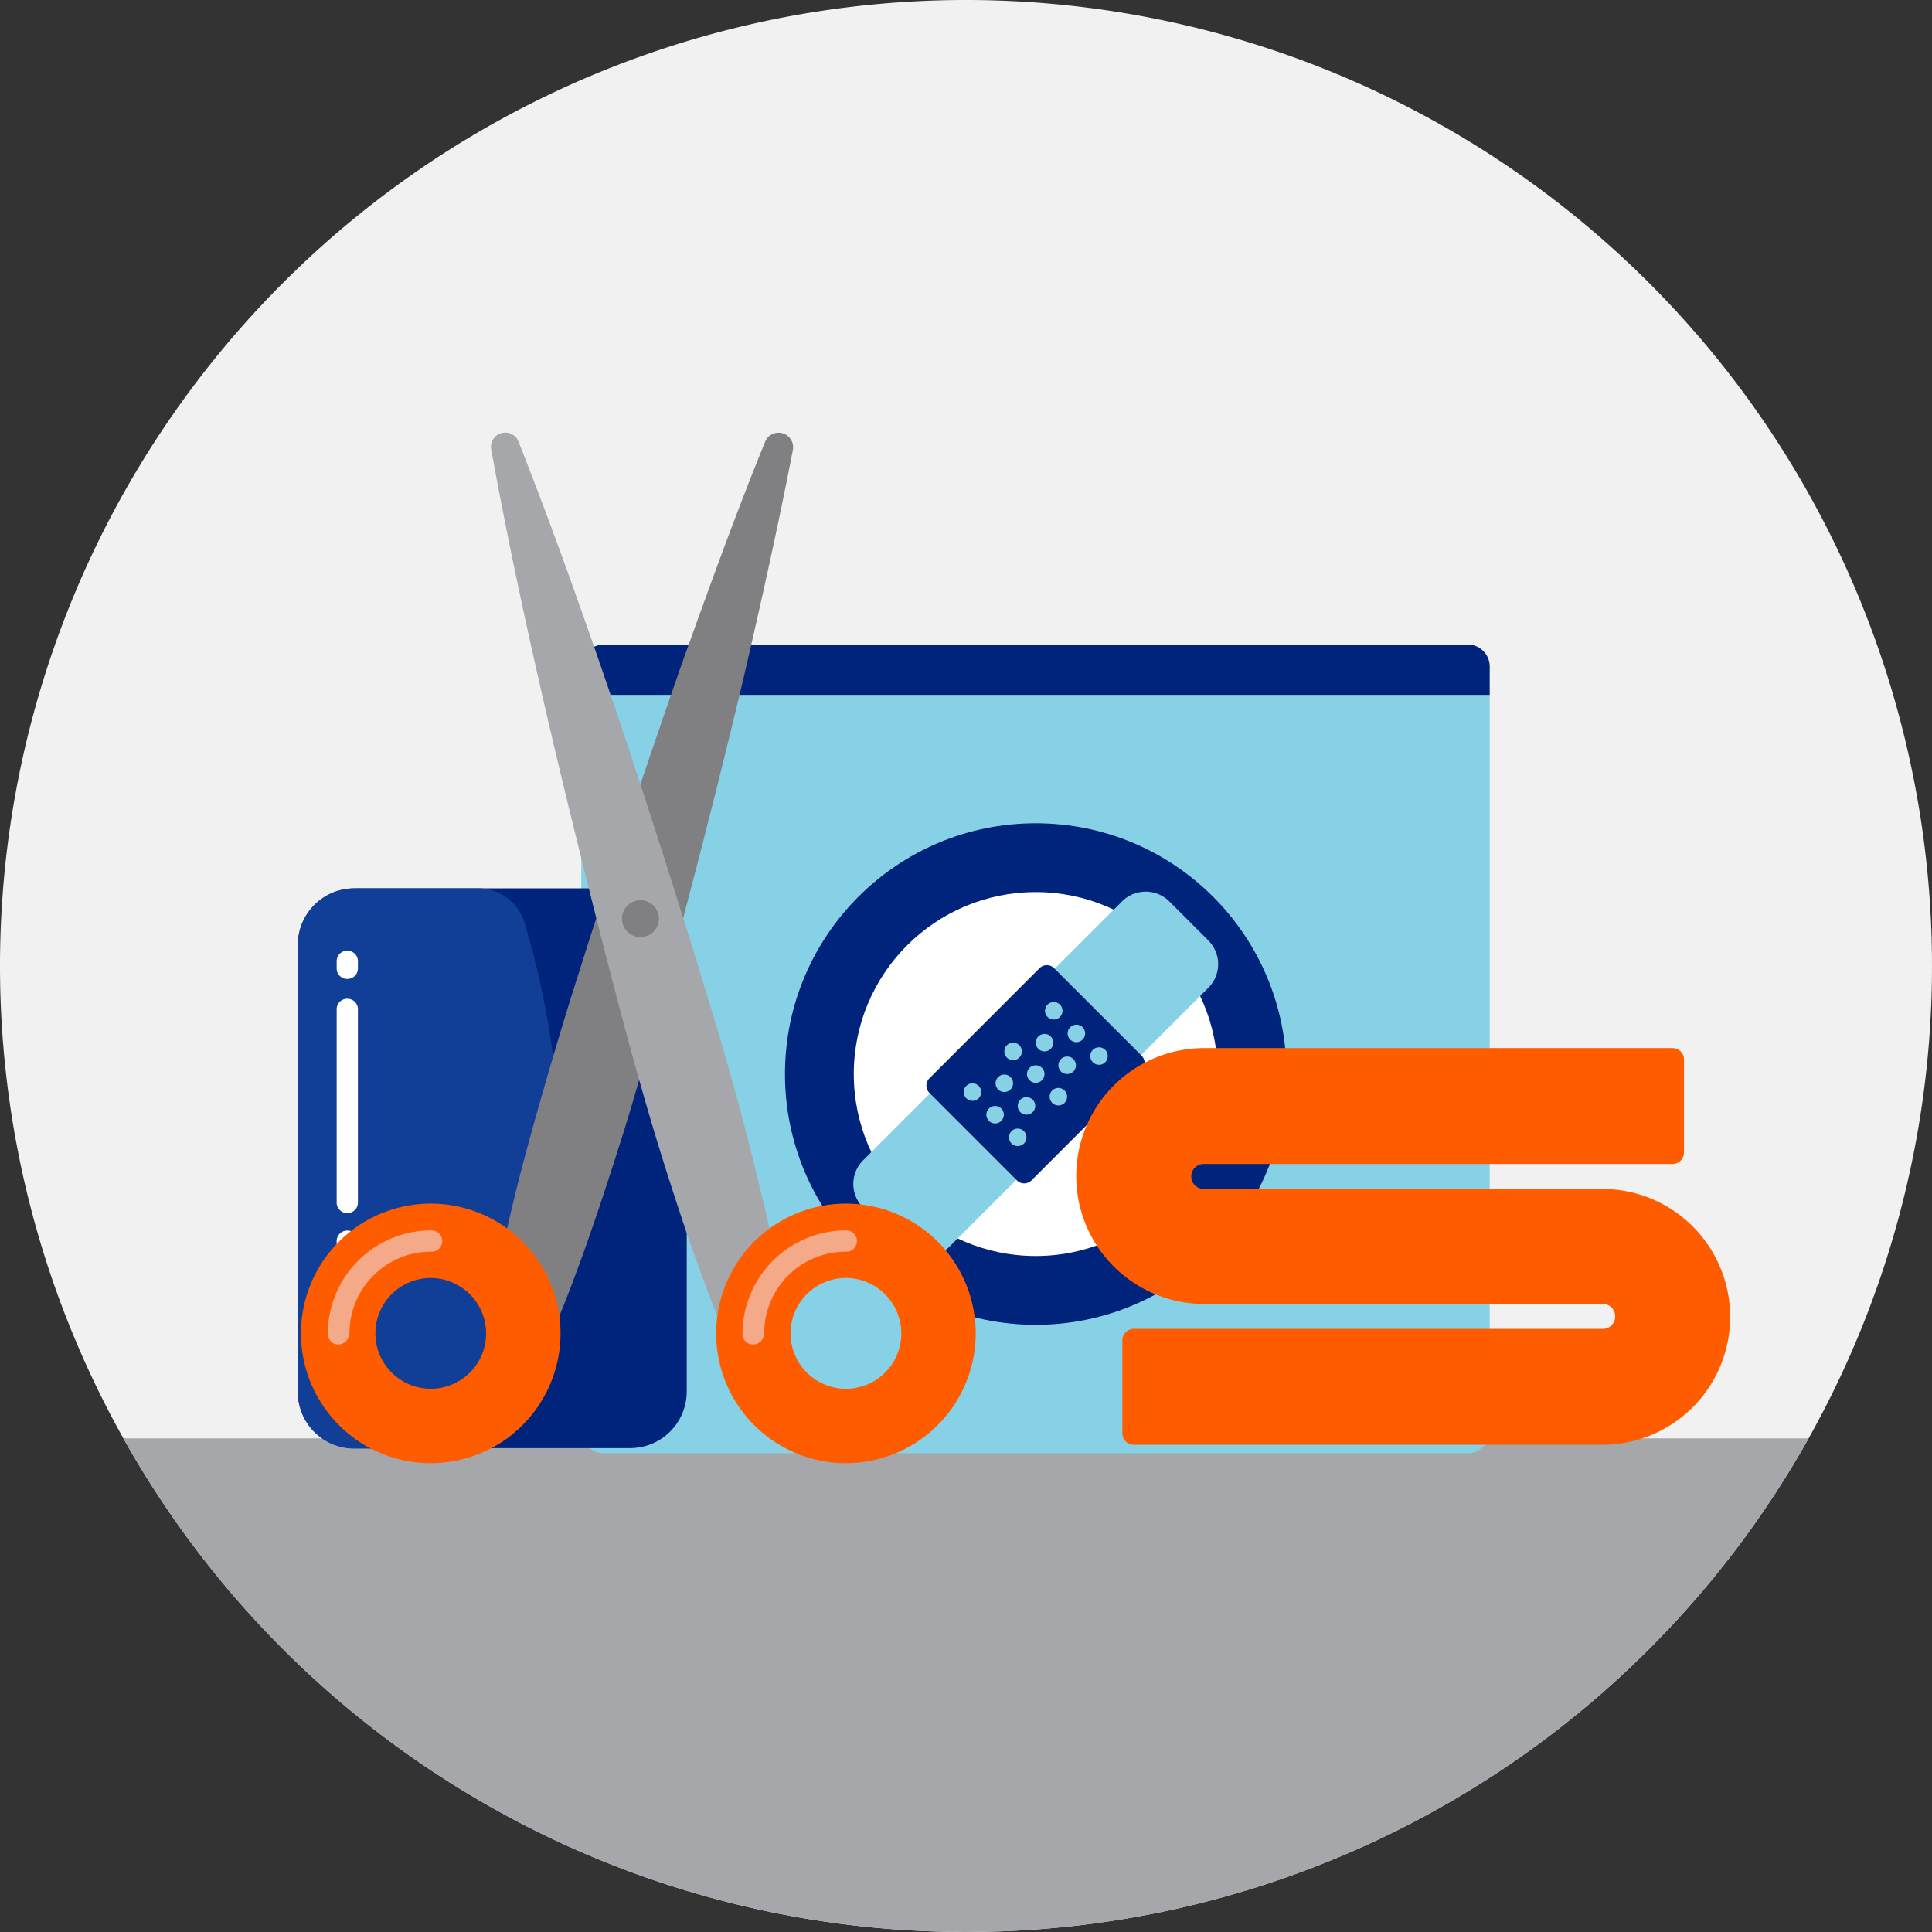 <svg id="first-aid-supplies-icon" xmlns="http://www.w3.org/2000/svg" xmlns:xlink="http://www.w3.org/1999/xlink" width="150" height="150" viewBox="0 0 150 150">
  <rect x="0" y="0" width="150" height="150" fill="#333333" stroke="none"/>
  <defs>
    <clipPath id="clip-path">
      <path id="Path_674" data-name="Path 674" d="M75,150A75,75,0,1,0,0,75a75,75,0,0,0,75,75"/>
    </clipPath>
  </defs>
  <g id="Group_3495" data-name="Group 3495">
    <g id="Group_3494" data-name="Group 3494">
      <g id="Group_3493" data-name="Group 3493">
        <path id="Path_673" data-name="Path 673" d="M75,150A75,75,0,1,0,0,75a75,75,0,0,0,75,75" fill="#f1f1f1"/>
      </g>
    </g>
  </g>
  <g id="Group_3497" data-name="Group 3497">
    <g id="Group_3496" data-name="Group 3496" clip-path="url(#clip-path)">
      <rect id="Rectangle_947" data-name="Rectangle 947" width="150" height="38.326" transform="translate(0 111.674)" fill="#a5a7aa"/>
    </g>
  </g>
  <g id="Group_3521" data-name="Group 3521" transform="translate(45.132 50.043)">
    <g id="Group_3498" data-name="Group 3498" transform="translate(0 3.908)">
      <path id="Path_675" data-name="Path 675" d="M204.708,219.476H137.657a1.76,1.76,0,0,1-1.757-1.757V160.6h70.529v57.119A1.707,1.707,0,0,1,204.708,219.476Z" transform="translate(-135.9 -160.6)" fill="#87d1e6"/>
    </g>
    <g id="Group_3499" data-name="Group 3499" transform="translate(15.813 13.876)">
      <circle id="Ellipse_393" data-name="Ellipse 393" cx="19.47" cy="19.47" r="19.47" fill="#00237c"/>
    </g>
    <g id="Group_3500" data-name="Group 3500" transform="translate(21.155 19.219)">
      <circle id="Ellipse_394" data-name="Ellipse 394" cx="14.127" cy="14.127" r="14.127" fill="#fff"/>
    </g>
    <g id="Group_3519" data-name="Group 3519" transform="translate(21.119 19.183)">
      <g id="Group_3503" data-name="Group 3503">
        <g id="Group_3501" data-name="Group 3501" transform="translate(0 14.235)">
          <path id="Path_676" data-name="Path 676" d="M198.6,256.238l-3.048-3.048a2.6,2.6,0,0,1,0-3.657l6.633-6.633,6.705,6.705-6.633,6.633A2.6,2.6,0,0,1,198.6,256.238Z" transform="translate(-194.8 -242.9)" fill="#87d1e6"/>
        </g>
        <g id="Group_3502" data-name="Group 3502" transform="translate(14.235)">
          <path id="Path_677" data-name="Path 677" d="M241.205,217.291l-6.705-6.705,6.633-6.633a2.6,2.6,0,0,1,3.657,0L247.839,207a2.6,2.6,0,0,1,0,3.657Z" transform="translate(-234.5 -203.2)" fill="#87d1e6"/>
        </g>
      </g>
      <g id="Group_3504" data-name="Group 3504" transform="translate(5.674 5.71)">
        <path id="Path_678" data-name="Path 678" d="M217.644,235.825l-6.777-6.777a.8.8,0,0,1,0-1.147l8.534-8.534a.8.8,0,0,1,1.147,0l6.777,6.777a.8.8,0,0,1,0,1.147l-8.534,8.534A.8.8,0,0,1,217.644,235.825Z" transform="translate(-210.625 -219.125)" fill="#00237c"/>
      </g>
      <g id="Group_3518" data-name="Group 3518" transform="translate(8.57 8.57)">
        <g id="Group_3505" data-name="Group 3505" transform="translate(6.311)">
          <circle id="Ellipse_395" data-name="Ellipse 395" cx="0.681" cy="0.681" r="0.681" fill="#87d1e6"/>
        </g>
        <g id="Group_3506" data-name="Group 3506" transform="translate(8.068 1.757)">
          <circle id="Ellipse_396" data-name="Ellipse 396" cx="0.681" cy="0.681" r="0.681" fill="#87d1e6"/>
        </g>
        <g id="Group_3507" data-name="Group 3507" transform="translate(9.825 3.514)">
          <circle id="Ellipse_397" data-name="Ellipse 397" cx="0.681" cy="0.681" r="0.681" fill="#87d1e6"/>
        </g>
        <g id="Group_3508" data-name="Group 3508" transform="translate(5.594 2.474)">
          <circle id="Ellipse_398" data-name="Ellipse 398" cx="0.681" cy="0.681" r="0.681" fill="#87d1e6"/>
        </g>
        <g id="Group_3509" data-name="Group 3509" transform="translate(7.351 4.231)">
          <circle id="Ellipse_399" data-name="Ellipse 399" cx="0.681" cy="0.681" r="0.681" fill="#87d1e6"/>
        </g>
        <g id="Group_3510" data-name="Group 3510" transform="translate(3.155 3.155)">
          <circle id="Ellipse_400" data-name="Ellipse 400" cx="0.681" cy="0.681" r="0.681" fill="#87d1e6"/>
        </g>
        <g id="Group_3511" data-name="Group 3511" transform="translate(4.912 4.912)">
          <circle id="Ellipse_401" data-name="Ellipse 401" cx="0.681" cy="0.681" r="0.681" fill="#87d1e6"/>
        </g>
        <g id="Group_3512" data-name="Group 3512" transform="translate(6.669 6.669)">
          <circle id="Ellipse_402" data-name="Ellipse 402" cx="0.681" cy="0.681" r="0.681" fill="#87d1e6"/>
        </g>
        <g id="Group_3513" data-name="Group 3513" transform="translate(2.474 5.629)">
          <circle id="Ellipse_403" data-name="Ellipse 403" cx="0.681" cy="0.681" r="0.681" fill="#87d1e6"/>
        </g>
        <g id="Group_3514" data-name="Group 3514" transform="translate(4.195 7.386)">
          <circle id="Ellipse_404" data-name="Ellipse 404" cx="0.681" cy="0.681" r="0.681" fill="#87d1e6"/>
        </g>
        <g id="Group_3515" data-name="Group 3515" transform="translate(0 6.311)">
          <circle id="Ellipse_405" data-name="Ellipse 405" cx="0.681" cy="0.681" r="0.681" fill="#87d1e6"/>
        </g>
        <g id="Group_3516" data-name="Group 3516" transform="translate(1.757 8.068)">
          <circle id="Ellipse_406" data-name="Ellipse 406" cx="0.681" cy="0.681" r="0.681" fill="#87d1e6"/>
        </g>
        <g id="Group_3517" data-name="Group 3517" transform="translate(3.514 9.825)">
          <circle id="Ellipse_407" data-name="Ellipse 407" cx="0.681" cy="0.681" r="0.681" fill="#87d1e6"/>
        </g>
      </g>
    </g>
    <g id="Group_3520" data-name="Group 3520">
      <path id="Path_679" data-name="Path 679" d="M204.708,149.7H137.657a1.76,1.76,0,0,0-1.757,1.757v2.151h70.529v-2.151A1.707,1.707,0,0,0,204.708,149.7Z" transform="translate(-135.9 -149.7)" fill="#00237c"/>
    </g>
  </g>
  <g id="Group_3528" data-name="Group 3528" transform="translate(23.127 68.974)">
    <g id="Group_3522" data-name="Group 3522">
      <path id="Path_680" data-name="Path 680" d="M64.5,242.919V208.174a4.392,4.392,0,0,1,4.374-4.374H90.316a4.392,4.392,0,0,1,4.374,4.374v34.709a4.392,4.392,0,0,1-4.374,4.374H68.874A4.338,4.338,0,0,1,64.5,242.919Z" transform="translate(-64.5 -203.8)" fill="#00237c"/>
    </g>
    <g id="Group_3523" data-name="Group 3523">
      <path id="Path_681" data-name="Path 681" d="M78.484,247.294H68.874a4.392,4.392,0,0,1-4.374-4.374V208.174a4.392,4.392,0,0,1,4.374-4.374h9.609a3.733,3.733,0,0,1,3.621,2.689,65.694,65.694,0,0,1,2.761,19.04,65.334,65.334,0,0,1-2.761,19.04A3.765,3.765,0,0,1,78.484,247.294Z" transform="translate(-64.5 -203.8)" fill="#113e97"/>
    </g>
    <g id="Group_3527" data-name="Group 3527" transform="translate(3.012 4.841)">
      <g id="Group_3524" data-name="Group 3524">
        <path id="Path_682" data-name="Path 682" d="M73.725,219.487h0a.811.811,0,0,1-.825-.825v-.538a.811.811,0,0,1,.825-.825h0a.811.811,0,0,1,.825.825v.538A.811.811,0,0,1,73.725,219.487Z" transform="translate(-72.9 -217.3)" fill="#fff"/>
      </g>
      <g id="Group_3525" data-name="Group 3525" transform="translate(0 21.729)">
        <path id="Path_683" data-name="Path 683" d="M73.725,282.669h0a.811.811,0,0,1-.825-.825v-3.12a.811.811,0,0,1,.825-.825h0a.811.811,0,0,1,.825.825v3.12A.834.834,0,0,1,73.725,282.669Z" transform="translate(-72.9 -277.9)" fill="#fff"/>
      </g>
      <g id="Group_3526" data-name="Group 3526" transform="translate(0 3.729)">
        <path id="Path_684" data-name="Path 684" d="M73.725,244.337h0a.811.811,0,0,1-.825-.825V228.525a.811.811,0,0,1,.825-.825h0a.811.811,0,0,1,.825.825v14.988A.811.811,0,0,1,73.725,244.337Z" transform="translate(-72.9 -227.7)" fill="#fff"/>
      </g>
    </g>
  </g>
  <g id="Group_3530" data-name="Group 3530" transform="translate(83.558 81.373)">
    <g id="Group_3529" data-name="Group 3529">
      <path id="Path_685" data-name="Path 685" d="M297.887,247.1V239.9a.888.888,0,0,0-.9-.9H260.632a9.931,9.931,0,0,0-9.932,9.932h0a9.931,9.931,0,0,0,9.932,9.932h30.944a.964.964,0,0,1,.968.968h0a.964.964,0,0,1-.968.968H255.182a.888.888,0,0,0-.9.9V268.9a.888.888,0,0,0,.9.9H291.54a9.931,9.931,0,0,0,9.932-9.932h0a9.931,9.931,0,0,0-9.932-9.932H260.6a.964.964,0,0,1-.968-.968h0A.964.964,0,0,1,260.6,248h36.358A.9.9,0,0,0,297.887,247.1Z" transform="translate(-250.7 -239)" fill="#ff5c00"/>
    </g>
  </g>
  <g id="Group_3544" data-name="Group 3544" transform="translate(23.368 33.585)">
    <g id="Group_3531" data-name="Group 3531" transform="translate(14.382 0.001)">
      <path id="Path_686" data-name="Path 686" d="M109.542,171.941c.466-3.012,1.112-5.952,1.793-8.892s1.47-5.845,2.295-8.749,1.685-5.809,2.582-8.677l1.363-4.3,1.4-4.3q2.8-8.605,5.809-17.175c2.044-5.7,4.088-11.366,6.382-17a1.129,1.129,0,0,1,2.151.645c-1.147,5.952-2.474,11.868-3.837,17.749q-2.1,8.821-4.41,17.57l-1.147,4.374-1.183,4.374c-.789,2.9-1.614,5.809-2.51,8.713-.9,2.868-1.829,5.737-2.833,8.605-1,2.833-2.08,5.665-3.3,8.462a2.377,2.377,0,0,1-3.155,1.219A2.506,2.506,0,0,1,109.542,171.941Z" transform="translate(-109.509 -102.145)" fill="#808083"/>
    </g>
    <g id="Group_3532" data-name="Group 3532" transform="translate(14.755)">
      <path id="Path_687" data-name="Path 687" d="M129.142,173.266c-1.183-2.8-2.223-5.629-3.227-8.462-.968-2.868-1.9-5.737-2.761-8.605-1.721-5.773-3.227-11.617-4.7-17.426-1.47-5.845-2.9-11.689-4.231-17.57s-2.582-11.8-3.657-17.749a1.1,1.1,0,0,1,.9-1.291,1.089,1.089,0,0,1,1.219.681c2.223,5.629,4.267,11.295,6.239,17s3.837,11.438,5.665,17.175c1.793,5.737,3.621,11.474,5.2,17.319.789,2.9,1.506,5.845,2.187,8.749.681,2.94,1.291,5.88,1.721,8.892a2.384,2.384,0,0,1-2.008,2.725A2.455,2.455,0,0,1,129.142,173.266Z" transform="translate(-110.551 -102.142)" fill="#a5a7aa"/>
    </g>
    <g id="Group_3537" data-name="Group 3537" transform="translate(0 59.865)">
      <g id="Group_3533" data-name="Group 3533" transform="translate(0.251 0.251)">
        <path id="Path_688" data-name="Path 688" d="M79.925,289.449a9.825,9.825,0,1,1,9.825-9.825A9.84,9.84,0,0,1,79.925,289.449Zm0-14.378a4.554,4.554,0,1,0,4.554,4.554A4.515,4.515,0,0,0,79.925,275.071Z" transform="translate(-70.1 -269.8)" fill="#f26921"/>
      </g>
      <g id="Group_3535" data-name="Group 3535">
        <g id="Group_3534" data-name="Group 3534">
          <path id="Path_689" data-name="Path 689" d="M79.476,289.251a10.076,10.076,0,1,1,10.076-10.076A10.084,10.084,0,0,1,79.476,289.251Zm0-14.378a4.3,4.3,0,1,0,4.3,4.3A4.315,4.315,0,0,0,79.476,274.873Z" transform="translate(-69.4 -269.1)" fill="#ff5c00"/>
        </g>
      </g>
      <g id="Group_3536" data-name="Group 3536" transform="translate(2.08 2.08)">
        <path id="Path_690" data-name="Path 690" d="M76.025,283.757a.811.811,0,0,1-.825-.825,8.042,8.042,0,0,1,8.032-8.032.825.825,0,1,1,0,1.649,6.335,6.335,0,0,0-6.347,6.347A.9.9,0,0,1,76.025,283.757Z" transform="translate(-75.2 -274.9)" fill="#f4a989"/>
      </g>
    </g>
    <g id="Group_3542" data-name="Group 3542" transform="translate(32.235 59.865)">
      <g id="Group_3538" data-name="Group 3538" transform="translate(0.251 0.251)">
        <path id="Path_691" data-name="Path 691" d="M169.825,289.449a9.825,9.825,0,1,1,9.825-9.825A9.84,9.84,0,0,1,169.825,289.449Zm0-14.378a4.554,4.554,0,1,0,4.554,4.554A4.56,4.56,0,0,0,169.825,275.071Z" transform="translate(-160 -269.8)" fill="#f26921"/>
      </g>
      <g id="Group_3540" data-name="Group 3540">
        <g id="Group_3539" data-name="Group 3539">
          <path id="Path_692" data-name="Path 692" d="M169.376,289.251a10.076,10.076,0,1,1,10.076-10.076A10.084,10.084,0,0,1,169.376,289.251Zm0-14.378a4.3,4.3,0,1,0,4.3,4.3A4.315,4.315,0,0,0,169.376,274.873Z" transform="translate(-159.3 -269.1)" fill="#ff5c00"/>
        </g>
      </g>
      <g id="Group_3541" data-name="Group 3541" transform="translate(2.044 2.08)">
        <path id="Path_693" data-name="Path 693" d="M165.825,283.757a.811.811,0,0,1-.825-.825,8.042,8.042,0,0,1,8.032-8.032.825.825,0,1,1,0,1.649,6.335,6.335,0,0,0-6.347,6.347A.873.873,0,0,1,165.825,283.757Z" transform="translate(-165 -274.9)" fill="#f4a989"/>
      </g>
    </g>
    <g id="Group_3543" data-name="Group 3543" transform="translate(24.92 36.307)">
      <circle id="Ellipse_408" data-name="Ellipse 408" cx="1.434" cy="1.434" r="1.434" fill="#808083"/>
    </g>
  </g>
</svg>
